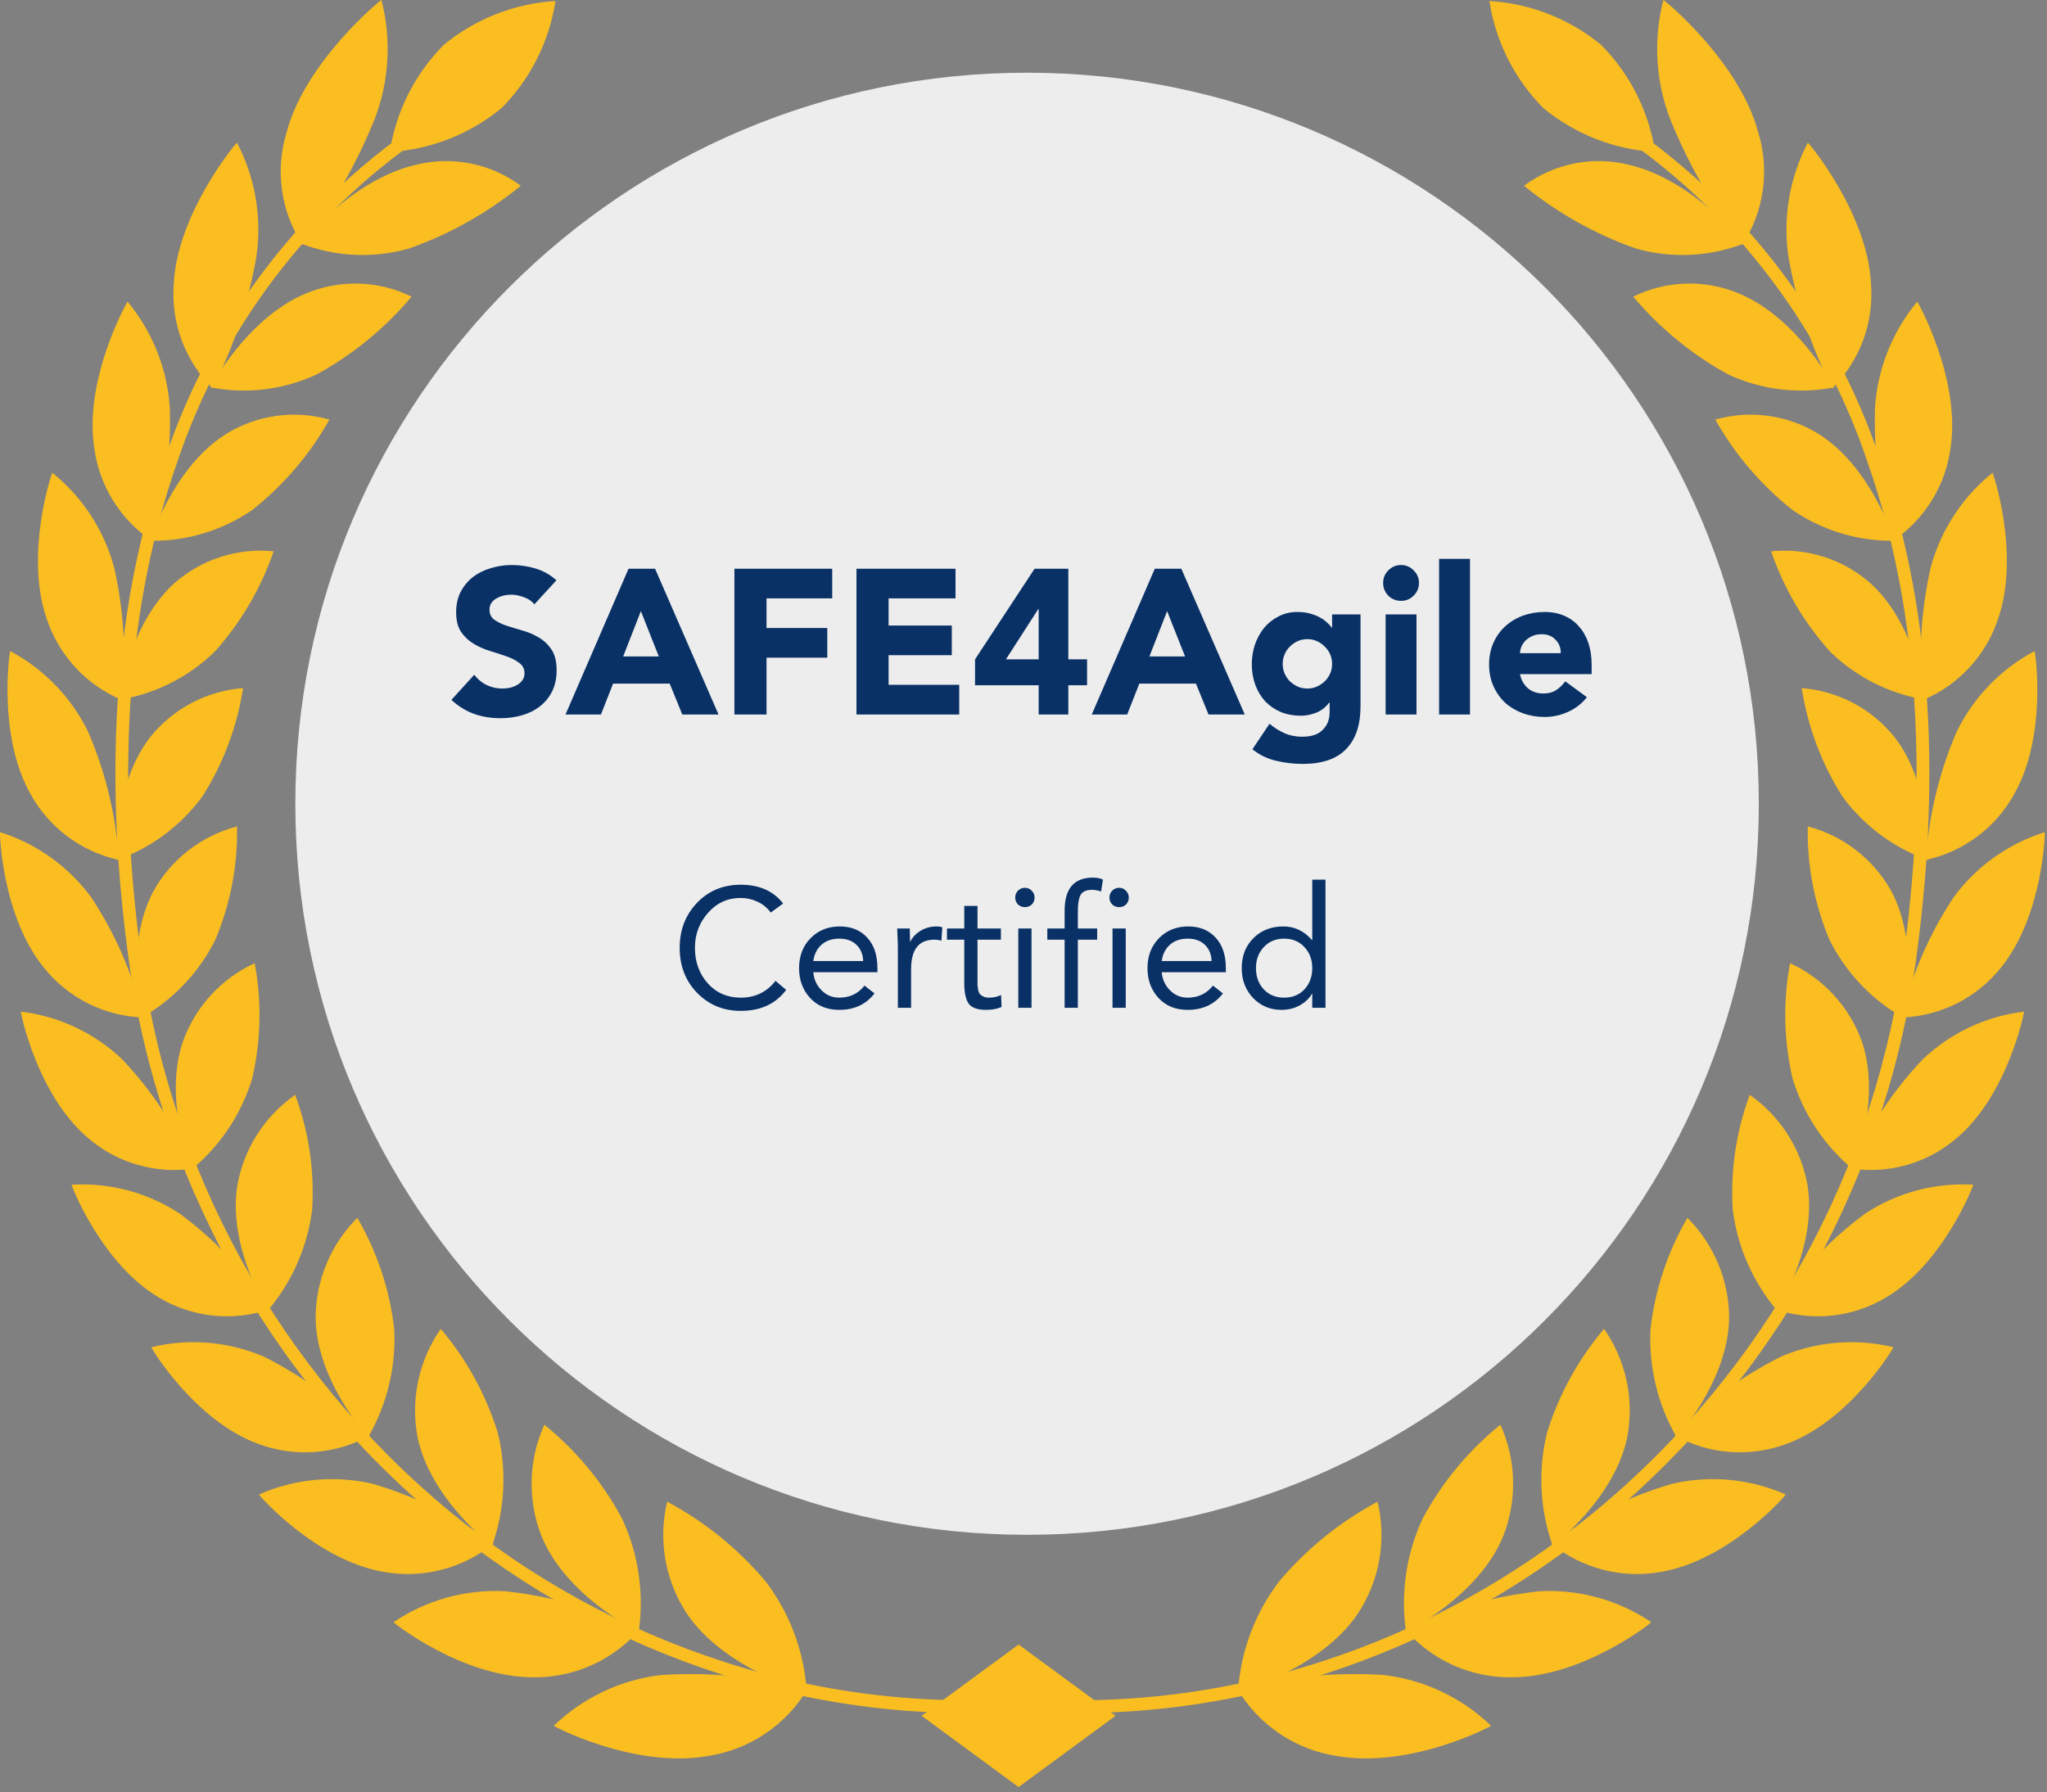 <svg width="169" height="148" viewBox="0 0 169 148" fill="none" xmlns="http://www.w3.org/2000/svg">
<rect x="0" y="0" width="169" height="148" fill="#808080" stroke="none"/>
<g clip-path="url(#clip0_2_59)">
<path d="M132.19 3.707C134.574 6.11 136.134 9.207 136.646 12.553C133.266 12.347 130.037 11.079 127.421 8.929C125.037 6.526 123.477 3.429 122.965 0.083C126.346 0.287 129.576 1.555 132.19 3.707Z" fill="#FBBE20"/>
<path d="M105.616 130.574C103.606 133.208 102.421 136.378 102.212 139.683C102.199 139.747 109.037 137.833 112.111 133.235C112.998 131.888 113.6 130.375 113.878 128.787C114.157 127.199 114.107 125.571 113.731 124.004C110.635 125.662 107.881 127.891 105.616 130.574Z" fill="#FBBE20"/>
<path d="M110.408 145.01C108.712 144.757 107.094 144.132 105.669 143.178C104.245 142.225 103.05 140.968 102.171 139.497C106.096 138.457 110.162 138.058 114.215 138.313C117.554 138.699 120.674 140.171 123.095 142.502C123.173 142.53 116.471 146.053 110.408 145.01Z" fill="#FBBE20"/>
<path d="M117.473 125.364C116.103 128.282 115.619 131.537 116.08 134.727C116.08 134.791 122.083 131.818 124.107 126.846C124.684 125.375 124.961 123.802 124.92 122.222C124.88 120.642 124.523 119.086 123.871 117.646C121.247 119.769 119.073 122.393 117.473 125.364Z" fill="#FBBE20"/>
<path d="M124.806 138.505C123.139 138.527 121.489 138.186 119.969 137.503C118.449 136.821 117.097 135.815 116.007 134.556C119.496 132.886 123.243 131.818 127.088 131.399C130.364 131.222 133.607 132.118 136.326 133.952C136.409 133.956 130.704 138.499 124.806 138.505Z" fill="#FBBE20"/>
<path d="M127.719 118.319C126.97 121.395 127.129 124.622 128.178 127.61C128.178 127.674 133.328 123.774 134.359 118.614C134.64 117.08 134.614 115.505 134.283 113.981C133.952 112.456 133.322 111.012 132.43 109.732C130.297 112.248 128.694 115.169 127.719 118.319Z" fill="#FBBE20"/>
<path d="M137.2 129.79C135.599 130.087 133.953 130.033 132.376 129.631C130.799 129.229 129.328 128.489 128.065 127.463C131.081 125.245 134.463 123.574 138.057 122.524C141.194 121.798 144.482 122.108 147.428 123.409C147.508 123.406 142.838 128.784 137.2 129.79Z" fill="#FBBE20"/>
<path d="M136.269 109.731C136.106 112.852 136.85 115.955 138.41 118.664C138.419 118.728 142.671 114.057 142.757 108.865C142.757 107.323 142.453 105.796 141.862 104.372C141.271 102.948 140.404 101.653 139.313 100.564C137.677 103.377 136.64 106.498 136.269 109.731Z" fill="#FBBE20"/>
<path d="M147.526 119.221C146.027 119.784 144.424 120.015 142.827 119.897C141.23 119.78 139.678 119.316 138.278 118.54C140.79 115.863 143.76 113.655 147.048 112.02C149.973 110.768 153.226 110.497 156.319 111.249C156.383 111.231 152.784 117.275 147.526 119.221Z" fill="#FBBE20"/>
<path d="M143.054 99.887C143.44 102.955 144.707 105.845 146.702 108.208C146.721 108.266 150.037 102.984 149.235 97.906C148.973 96.403 148.416 94.968 147.596 93.681C146.776 92.395 145.709 91.283 144.458 90.41C143.335 93.437 142.857 96.665 143.054 99.887Z" fill="#FBBE20"/>
<path d="M155.683 107.156C154.322 107.967 152.801 108.472 151.225 108.637C149.649 108.802 148.056 108.621 146.557 108.109C148.537 105.055 151.052 102.382 153.981 100.219C156.621 98.479 159.754 97.64 162.911 97.829C162.965 97.806 160.469 104.344 155.683 107.156Z" fill="#FBBE20"/>
<path d="M148 89.076C148.891 92.005 150.624 94.606 152.983 96.558C153.011 96.612 155.356 90.871 153.723 86.033C153.218 84.609 152.432 83.301 151.413 82.185C150.394 81.069 149.161 80.168 147.788 79.535C147.196 82.696 147.268 85.945 148 89.076Z" fill="#FBBE20"/>
<path d="M161.584 93.947C160.395 94.98 158.996 95.742 157.483 96.181C155.97 96.621 154.379 96.726 152.822 96.491C154.243 93.152 156.252 90.094 158.752 87.463C161.04 85.291 163.968 83.913 167.101 83.536C167.152 83.495 165.795 90.352 161.584 93.947Z" fill="#FBBE20"/>
<path d="M151.037 77.601C152.393 80.312 154.525 82.558 157.163 84.054C157.195 84.103 158.537 78.055 156.144 73.58C155.414 72.272 154.427 71.124 153.242 70.207C152.056 69.29 150.697 68.622 149.247 68.243C149.186 71.453 149.796 74.64 151.037 77.601Z" fill="#FBBE20"/>
<path d="M165.155 79.954C164.166 81.178 162.926 82.175 161.517 82.876C160.108 83.578 158.564 83.967 156.991 84.017C157.829 80.482 159.285 77.122 161.293 74.092C163.163 71.547 165.797 69.665 168.812 68.719C168.861 68.672 168.68 75.672 165.155 79.954Z" fill="#FBBE20"/>
<path d="M152.096 65.753C153.872 68.182 156.341 70.018 159.18 71.022C159.22 71.067 159.525 64.864 156.414 60.87C155.482 59.706 154.321 58.746 153.002 58.05C151.684 57.353 150.236 56.935 148.749 56.82C149.242 59.995 150.381 63.035 152.096 65.753Z" fill="#FBBE20"/>
<path d="M166.313 65.536C165.558 66.919 164.515 68.123 163.253 69.067C161.992 70.011 160.542 70.673 159.002 71.009C159.235 67.365 160.092 63.788 161.538 60.435C162.923 57.587 165.176 55.252 167.973 53.765C168.019 53.714 169.05 60.689 166.313 65.536Z" fill="#FBBE20"/>
<path d="M151.102 53.823C153.251 55.91 155.987 57.29 158.943 57.777C158.993 57.818 158.215 51.611 154.455 48.191C153.343 47.201 152.037 46.453 150.62 45.994C149.203 45.535 147.706 45.375 146.224 45.525C147.276 48.59 148.935 51.413 151.102 53.823Z" fill="#FBBE20"/>
<path d="M164.975 51.058C164.486 52.56 163.679 53.94 162.608 55.103C161.538 56.265 160.23 57.184 158.772 57.796C158.373 54.135 158.586 50.433 159.402 46.841C160.236 43.77 162.019 41.041 164.498 39.043C164.53 38.988 166.805 45.749 164.975 51.058Z" fill="#FBBE20"/>
<path d="M147.979 42.106C150.447 43.803 153.382 44.694 156.378 44.655C156.438 44.687 154.554 38.639 150.203 35.872C148.937 35.078 147.518 34.559 146.039 34.348C144.559 34.137 143.052 34.239 141.614 34.647C143.232 37.522 145.394 40.055 147.979 42.106Z" fill="#FBBE20"/>
<path d="M161.053 36.874C160.858 38.451 160.326 39.968 159.491 41.32C158.656 42.672 157.539 43.828 156.215 44.709C155.161 41.119 154.684 37.384 154.8 33.645C155.014 30.442 156.232 27.389 158.281 24.917C158.307 24.863 161.862 31.248 161.053 36.874Z" fill="#FBBE20"/>
<path d="M142.663 30.912C145.393 32.187 148.458 32.565 151.416 31.991C151.485 32.014 148.453 26.273 143.585 24.242C142.194 23.655 140.693 23.375 139.184 23.418C137.676 23.462 136.194 23.83 134.84 24.497C137.03 27.098 139.682 29.273 142.663 30.912Z" fill="#FBBE20"/>
<path d="M154.465 23.352C154.601 24.951 154.384 26.559 153.831 28.066C153.277 29.572 152.401 30.939 151.263 32.071C149.525 28.644 148.308 24.978 147.651 21.193C147.182 17.967 147.743 14.675 149.253 11.785C149.274 11.722 154.153 17.552 154.465 23.352Z" fill="#FBBE20"/>
<path d="M135.071 20.527C138.002 21.355 141.123 21.21 143.965 20.114C144.042 20.127 139.831 14.854 134.503 13.612C133.018 13.239 131.469 13.201 129.968 13.5C128.467 13.799 127.051 14.427 125.822 15.34C128.582 17.59 131.711 19.345 135.071 20.527Z" fill="#FBBE20"/>
<path d="M145.136 10.851C145.627 12.411 145.765 14.06 145.541 15.68C145.316 17.3 144.735 18.85 143.839 20.218C141.389 17.042 139.386 13.546 137.885 9.827C136.684 6.688 136.489 3.254 137.327 0.001C137.34 -0.063 143.565 5.042 145.136 10.851Z" fill="#FBBE20"/>
<path d="M82.978 141.193L83.073 140.137C91.817 140.928 100.631 139.944 108.985 137.244C117.251 134.584 124.937 130.379 131.632 124.852C145.797 113.165 154.961 96.515 157.253 78.303C159.227 63.209 158.215 49.761 154.24 38.329C150.295 26.458 142.299 16.351 131.651 9.777L132.208 8.88C143.064 15.582 151.215 25.884 155.237 37.985C159.266 49.574 160.297 63.187 158.294 78.445C155.97 96.922 146.671 113.815 132.297 125.669C125.496 131.28 117.691 135.55 109.296 138.252C100.812 140.994 91.859 141.995 82.978 141.193Z" fill="#FBBE20"/>
<path d="M36.635 3.707C34.251 6.11 32.691 9.207 32.179 12.553C35.56 12.347 38.788 11.079 41.404 8.929C43.789 6.526 45.35 3.429 45.863 0.083C42.481 0.285 39.25 1.554 36.635 3.707Z" fill="#FBBE20"/>
<path d="M63.198 130.574C65.208 133.208 66.392 136.378 66.602 139.683C66.615 139.747 59.777 137.833 56.703 133.235C55.816 131.888 55.214 130.375 54.935 128.787C54.657 127.199 54.707 125.571 55.082 124.004C58.181 125.659 60.935 127.889 63.198 130.574Z" fill="#FBBE20"/>
<path d="M58.412 145.01C60.108 144.757 61.726 144.132 63.15 143.178C64.575 142.225 65.769 140.968 66.649 139.497C62.724 138.457 58.657 138.058 54.605 138.313C51.266 138.699 48.146 140.171 45.725 142.502C45.647 142.53 52.345 146.053 58.412 145.01Z" fill="#FBBE20"/>
<path d="M51.339 125.364C52.708 128.282 53.193 131.537 52.733 134.727C52.733 134.791 46.729 131.818 44.706 126.846C44.128 125.374 43.851 123.802 43.892 122.222C43.932 120.642 44.289 119.086 44.941 117.646C47.565 119.769 49.739 122.393 51.339 125.364Z" fill="#FBBE20"/>
<path d="M44.013 138.505C45.678 138.527 47.329 138.186 48.849 137.503C50.369 136.821 51.721 135.815 52.811 134.556C49.323 132.885 45.576 131.817 41.73 131.399C38.454 131.222 35.211 132.118 32.492 133.952C32.415 133.956 38.118 138.499 44.013 138.505Z" fill="#FBBE20"/>
<path d="M41.099 118.319C41.848 121.395 41.689 124.622 40.64 127.61C40.64 127.674 35.49 123.774 34.461 118.614C34.18 117.08 34.206 115.505 34.537 113.981C34.868 112.456 35.498 111.012 36.39 109.732C38.524 112.247 40.126 115.168 41.099 118.319Z" fill="#FBBE20"/>
<path d="M31.61 129.79C33.211 130.087 34.857 130.033 36.434 129.631C38.012 129.229 39.483 128.489 40.745 127.463C37.729 125.245 34.347 123.574 30.753 122.524C27.616 121.798 24.328 122.108 21.382 123.409C21.314 123.406 25.984 128.784 31.61 129.79Z" fill="#FBBE20"/>
<path d="M32.545 109.731C32.708 112.852 31.964 115.954 30.404 118.664C30.395 118.728 26.142 114.057 26.057 108.865C26.057 107.323 26.361 105.796 26.952 104.372C27.543 102.947 28.409 101.653 29.501 100.564C31.137 103.377 32.173 106.498 32.545 109.731Z" fill="#FBBE20"/>
<path d="M21.289 119.221C22.788 119.784 24.391 120.015 25.988 119.897C27.585 119.78 29.137 119.317 30.537 118.54C28.025 115.863 25.055 113.655 21.767 112.02C18.841 110.767 15.588 110.497 12.496 111.249C12.431 111.231 16.029 117.275 21.289 119.221Z" fill="#FBBE20"/>
<path d="M25.771 99.887C25.386 102.955 24.118 105.845 22.123 108.208C22.106 108.266 18.788 102.984 19.592 97.906C19.854 96.403 20.411 94.968 21.231 93.681C22.051 92.395 23.117 91.283 24.369 90.41C25.494 93.437 25.971 96.665 25.771 99.887Z" fill="#FBBE20"/>
<path d="M13.14 107.156C14.501 107.967 16.022 108.472 17.598 108.637C19.173 108.801 20.766 108.621 22.265 108.109C20.285 105.055 17.77 102.382 14.841 100.219C12.201 98.479 9.068 97.64 5.911 97.829C5.857 97.806 8.353 104.344 13.14 107.156Z" fill="#FBBE20"/>
<path d="M20.815 89.076C19.924 92.005 18.191 94.606 15.832 96.558C15.804 96.612 13.459 90.871 15.092 86.033C15.597 84.609 16.383 83.301 17.402 82.185C18.421 81.069 19.654 80.168 21.027 79.535C21.622 82.696 21.549 85.946 20.815 89.076Z" fill="#FBBE20"/>
<path d="M7.239 93.947C8.428 94.98 9.828 95.743 11.342 96.182C12.856 96.621 14.447 96.727 16.005 96.491C14.584 93.152 12.575 90.094 10.075 87.463C7.787 85.29 4.858 83.913 1.724 83.536C1.671 83.495 3.027 90.352 7.239 93.947Z" fill="#FBBE20"/>
<path d="M17.779 77.601C16.424 80.312 14.292 82.558 11.654 84.054C11.622 84.103 10.279 78.055 12.673 73.58C13.402 72.272 14.39 71.124 15.575 70.207C16.761 69.29 18.119 68.622 19.57 68.243C19.636 71.453 19.026 74.641 17.779 77.601Z" fill="#FBBE20"/>
<path d="M3.663 79.954C4.652 81.178 5.893 82.175 7.301 82.876C8.71 83.578 10.254 83.967 11.827 84.017C10.989 80.482 9.533 77.122 7.525 74.092C5.655 71.547 3.021 69.665 0.007 68.719C-0.046 68.672 0.136 75.672 3.663 79.954Z" fill="#FBBE20"/>
<path d="M16.72 65.753C14.944 68.182 12.475 70.018 9.637 71.022C9.596 71.067 9.291 64.864 12.402 60.87C13.334 59.706 14.495 58.746 15.814 58.05C17.132 57.353 18.58 56.935 20.067 56.82C19.579 59.996 18.44 63.038 16.72 65.753Z" fill="#FBBE20"/>
<path d="M2.503 65.536C3.258 66.919 4.301 68.123 5.563 69.067C6.824 70.011 8.274 70.673 9.814 71.009C9.582 67.365 8.724 63.788 7.278 60.435C5.893 57.587 3.64 55.252 0.843 53.765C0.803 53.714 -0.228 60.689 2.503 65.536Z" fill="#FBBE20"/>
<path d="M17.713 53.824C15.565 55.911 12.829 57.29 9.873 57.777C9.823 57.818 10.6 51.611 14.361 48.191C15.473 47.201 16.779 46.453 18.196 45.994C19.613 45.535 21.109 45.375 22.591 45.525C21.54 48.59 19.881 51.413 17.713 53.824Z" fill="#FBBE20"/>
<path d="M3.846 51.058C4.335 52.56 5.143 53.94 6.213 55.102C7.283 56.265 8.592 57.184 10.049 57.796C10.448 54.135 10.235 50.433 9.419 46.841C8.585 43.77 6.802 41.041 4.324 39.043C4.29 38.987 2.013 45.749 3.846 51.058Z" fill="#FBBE20"/>
<path d="M20.833 42.106C18.365 43.803 15.43 44.694 12.434 44.655C12.374 44.687 14.258 38.639 18.609 35.872C19.875 35.078 21.294 34.559 22.773 34.348C24.253 34.137 25.76 34.239 27.198 34.647C25.583 37.524 23.421 40.058 20.833 42.106Z" fill="#FBBE20"/>
<path d="M7.764 36.874C7.958 38.451 8.491 39.967 9.326 41.32C10.161 42.672 11.278 43.828 12.601 44.709C13.656 41.119 14.134 37.384 14.018 33.645C13.804 30.442 12.586 27.389 10.537 24.917C10.508 24.863 6.947 31.248 7.764 36.874Z" fill="#FBBE20"/>
<path d="M26.155 30.912C23.425 32.187 20.361 32.565 17.402 31.991C17.334 32.014 20.366 26.273 25.234 24.242C26.625 23.655 28.125 23.375 29.634 23.419C31.143 23.462 32.624 23.83 33.978 24.497C31.79 27.1 29.137 29.275 26.155 30.912Z" fill="#FBBE20"/>
<path d="M14.353 23.352C14.218 24.951 14.435 26.56 14.988 28.066C15.541 29.572 16.418 30.939 17.556 32.071C19.293 28.644 20.511 24.978 21.168 21.193C21.637 17.967 21.076 14.675 19.566 11.785C19.544 11.722 14.671 17.552 14.353 23.352Z" fill="#FBBE20"/>
<path d="M33.745 20.527C30.814 21.355 27.693 21.209 24.852 20.114C24.774 20.127 28.986 14.854 34.314 13.612C35.799 13.239 37.347 13.201 38.849 13.5C40.35 13.799 41.766 14.427 42.995 15.34C40.235 17.59 37.105 19.346 33.745 20.527Z" fill="#FBBE20"/>
<path d="M23.684 10.851C23.194 12.411 23.055 14.06 23.28 15.68C23.504 17.3 24.085 18.85 24.981 20.218C27.431 17.042 29.434 13.546 30.935 9.827C32.137 6.688 32.331 3.254 31.493 0.001C31.48 -0.063 25.249 5.042 23.684 10.851Z" fill="#FBBE20"/>
<path d="M85.837 141.193L85.742 140.137C76.998 140.928 68.184 139.944 59.83 137.244C51.563 134.584 43.878 130.379 37.183 124.852C23.018 113.165 13.853 96.515 11.562 78.303C9.588 63.209 10.6 49.761 14.575 38.329C18.519 26.458 26.515 16.351 37.164 9.777L36.606 8.88C25.751 15.582 17.6 25.884 13.578 37.985C9.549 49.574 8.518 63.187 10.521 78.444C12.845 96.922 22.144 113.814 36.518 125.669C43.319 131.28 51.124 135.55 59.518 138.252C68.003 140.994 76.955 141.994 85.837 141.193Z" fill="#FBBE20"/>
<path d="M84.094 135.798L76.088 141.683L84.094 147.569L92.101 141.683L84.094 135.798Z" fill="#FBBE20"/>
<path d="M84.795 126.738C118.16 126.738 145.208 99.711 145.208 66.371C145.208 33.031 118.16 6.004 84.795 6.004C51.43 6.004 24.382 33.031 24.382 66.371C24.382 99.711 51.43 126.738 84.795 126.738Z" fill="#EDEDED"/>
<path d="M44.119 49.905C43.904 49.633 43.609 49.435 43.235 49.31C42.872 49.174 42.526 49.106 42.198 49.106C42.005 49.106 41.807 49.129 41.603 49.174C41.399 49.219 41.206 49.293 41.025 49.395C40.843 49.486 40.696 49.61 40.583 49.769C40.469 49.928 40.413 50.12 40.413 50.347C40.413 50.71 40.549 50.987 40.821 51.18C41.093 51.373 41.433 51.537 41.841 51.673C42.26 51.809 42.708 51.945 43.184 52.081C43.66 52.217 44.102 52.41 44.51 52.659C44.929 52.908 45.275 53.243 45.547 53.662C45.819 54.081 45.955 54.642 45.955 55.345C45.955 56.014 45.83 56.597 45.581 57.096C45.331 57.595 44.992 58.008 44.561 58.337C44.142 58.666 43.648 58.909 43.082 59.068C42.526 59.227 41.937 59.306 41.314 59.306C40.532 59.306 39.806 59.187 39.138 58.949C38.469 58.711 37.846 58.326 37.268 57.793L39.155 55.719C39.427 56.082 39.767 56.365 40.175 56.569C40.594 56.762 41.025 56.858 41.467 56.858C41.682 56.858 41.898 56.835 42.113 56.79C42.34 56.733 42.538 56.654 42.708 56.552C42.889 56.45 43.031 56.32 43.133 56.161C43.246 56.002 43.303 55.815 43.303 55.6C43.303 55.237 43.161 54.954 42.878 54.75C42.606 54.535 42.26 54.353 41.841 54.206C41.422 54.059 40.968 53.911 40.481 53.764C39.993 53.617 39.54 53.418 39.121 53.169C38.702 52.92 38.35 52.591 38.067 52.183C37.795 51.775 37.659 51.237 37.659 50.568C37.659 49.922 37.783 49.355 38.033 48.868C38.294 48.381 38.633 47.973 39.053 47.644C39.483 47.315 39.977 47.072 40.532 46.913C41.087 46.743 41.66 46.658 42.249 46.658C42.929 46.658 43.586 46.754 44.221 46.947C44.855 47.14 45.428 47.463 45.938 47.916L44.119 49.905ZM51.892 46.964H54.084L59.321 59H56.328L55.291 56.45H50.617L49.614 59H46.69L51.892 46.964ZM52.911 50.466L51.45 54.206H54.391L52.911 50.466ZM60.633 46.964H68.708V49.412H63.285V51.86H68.3V54.308H63.285V59H60.633V46.964ZM70.71 46.964H78.887V49.412H73.362V51.656H78.581V54.104H73.362V56.552H79.193V59H70.71V46.964ZM85.753 56.586H80.5V54.444L85.413 46.964H88.201V54.444H89.748V56.586H88.201V59H85.753V56.586ZM85.753 50.296H85.719L83.05 54.444H85.753V50.296ZM95.338 46.964H97.531L102.767 59H99.775L98.738 56.45H94.063L93.06 59H90.136L95.338 46.964ZM96.358 50.466L94.896 54.206H97.837L96.358 50.466ZM112.324 58.303C112.324 59.867 111.928 61.051 111.134 61.856C110.352 62.672 109.157 63.08 107.547 63.08C106.811 63.08 106.085 62.995 105.371 62.825C104.657 62.666 104 62.349 103.399 61.873L104.81 59.765C105.207 60.094 105.621 60.354 106.051 60.547C106.493 60.74 106.975 60.836 107.496 60.836C108.278 60.836 108.851 60.643 109.213 60.258C109.587 59.884 109.774 59.402 109.774 58.813V58.014H109.74C109.446 58.411 109.077 58.694 108.635 58.864C108.205 59.023 107.797 59.102 107.411 59.102C106.799 59.102 106.244 59 105.745 58.796C105.247 58.581 104.816 58.286 104.453 57.912C104.102 57.527 103.83 57.073 103.637 56.552C103.445 56.031 103.348 55.458 103.348 54.835C103.348 54.291 103.433 53.758 103.603 53.237C103.785 52.716 104.034 52.257 104.351 51.86C104.68 51.463 105.077 51.146 105.541 50.908C106.006 50.659 106.533 50.534 107.122 50.534C107.485 50.534 107.814 50.574 108.108 50.653C108.414 50.732 108.686 50.834 108.924 50.959C109.162 51.084 109.366 51.225 109.536 51.384C109.706 51.531 109.842 51.679 109.944 51.826H109.978V50.738H112.324V58.303ZM105.898 54.818C105.898 55.09 105.949 55.351 106.051 55.6C106.153 55.838 106.295 56.053 106.476 56.246C106.669 56.427 106.884 56.575 107.122 56.688C107.372 56.801 107.644 56.858 107.938 56.858C108.222 56.858 108.488 56.801 108.737 56.688C108.987 56.575 109.202 56.427 109.383 56.246C109.576 56.053 109.723 55.838 109.825 55.6C109.927 55.351 109.978 55.09 109.978 54.818C109.978 54.546 109.927 54.291 109.825 54.053C109.723 53.804 109.576 53.588 109.383 53.407C109.202 53.214 108.987 53.061 108.737 52.948C108.488 52.835 108.222 52.778 107.938 52.778C107.644 52.778 107.372 52.835 107.122 52.948C106.884 53.061 106.669 53.214 106.476 53.407C106.295 53.588 106.153 53.804 106.051 54.053C105.949 54.291 105.898 54.546 105.898 54.818ZM114.396 50.738H116.946V59H114.396V50.738ZM114.192 48.137C114.192 47.729 114.334 47.383 114.617 47.1C114.912 46.805 115.263 46.658 115.671 46.658C116.079 46.658 116.425 46.805 116.708 47.1C117.003 47.383 117.15 47.729 117.15 48.137C117.15 48.545 117.003 48.896 116.708 49.191C116.425 49.474 116.079 49.616 115.671 49.616C115.263 49.616 114.912 49.474 114.617 49.191C114.334 48.896 114.192 48.545 114.192 48.137ZM118.812 46.148H121.362V59H118.812V46.148ZM131.014 57.572C130.606 58.093 130.091 58.496 129.467 58.779C128.844 59.062 128.198 59.204 127.529 59.204C126.895 59.204 126.294 59.102 125.727 58.898C125.172 58.694 124.685 58.405 124.265 58.031C123.857 57.646 123.534 57.187 123.296 56.654C123.058 56.121 122.939 55.526 122.939 54.869C122.939 54.212 123.058 53.617 123.296 53.084C123.534 52.551 123.857 52.098 124.265 51.724C124.685 51.339 125.172 51.044 125.727 50.84C126.294 50.636 126.895 50.534 127.529 50.534C128.119 50.534 128.651 50.636 129.127 50.84C129.615 51.044 130.023 51.339 130.351 51.724C130.691 52.098 130.952 52.551 131.133 53.084C131.315 53.617 131.405 54.212 131.405 54.869V55.668H125.489C125.591 56.155 125.812 56.546 126.152 56.841C126.492 57.124 126.912 57.266 127.41 57.266C127.83 57.266 128.181 57.175 128.464 56.994C128.759 56.801 129.014 56.558 129.229 56.263L131.014 57.572ZM128.855 53.934C128.867 53.503 128.725 53.135 128.43 52.829C128.136 52.523 127.756 52.37 127.291 52.37C127.008 52.37 126.759 52.415 126.543 52.506C126.328 52.597 126.141 52.716 125.982 52.863C125.835 52.999 125.716 53.163 125.625 53.356C125.546 53.537 125.501 53.73 125.489 53.934H128.855Z" fill="#093166"/>
<path d="M64.654 74.612L63.632 75.355C63.342 74.963 62.978 74.664 62.54 74.459C62.101 74.253 61.639 74.15 61.154 74.15C60.071 74.15 59.17 74.561 58.452 75.382C57.733 76.195 57.374 77.156 57.374 78.266C57.374 79.433 57.728 80.413 58.438 81.207C59.147 81.99 60.052 82.382 61.154 82.382C62.348 82.382 63.305 81.921 64.024 80.996L64.906 81.739C64.047 82.896 62.796 83.475 61.154 83.475C59.726 83.475 58.526 82.98 57.556 81.99C56.594 81.001 56.114 79.76 56.114 78.266C56.114 76.792 56.59 75.555 57.542 74.556C58.494 73.558 59.698 73.058 61.154 73.058C62.694 73.058 63.86 73.576 64.654 74.612ZM71.375 81.388L72.201 82.032C71.501 82.938 70.53 83.391 69.289 83.391C68.29 83.391 67.488 83.064 66.881 82.41C66.274 81.748 65.971 80.927 65.971 79.947C65.971 78.939 66.288 78.112 66.923 77.469C67.558 76.825 68.36 76.502 69.331 76.502C70.274 76.502 71.025 76.806 71.585 77.412C72.154 78.019 72.439 78.859 72.439 79.933V80.282H67.147C67.194 80.861 67.418 81.356 67.819 81.766C68.22 82.177 68.71 82.382 69.289 82.382C70.157 82.382 70.852 82.051 71.375 81.388ZM67.147 79.359H71.263C71.244 78.799 71.058 78.35 70.703 78.014C70.358 77.678 69.886 77.51 69.289 77.51C68.692 77.51 68.202 77.678 67.819 78.014C67.446 78.35 67.222 78.799 67.147 79.359ZM74.128 83.222V78.225C74.128 78.01 74.119 77.73 74.1 77.385C74.082 77.039 74.072 76.801 74.072 76.671H75.108C75.108 76.782 75.113 76.96 75.122 77.203C75.132 77.445 75.136 77.627 75.136 77.749H75.164C75.323 77.403 75.598 77.109 75.99 76.867C76.382 76.624 76.835 76.502 77.348 76.502C77.516 76.502 77.666 76.526 77.796 76.573L77.726 77.678C77.549 77.623 77.353 77.594 77.138 77.594C75.86 77.594 75.22 78.406 75.22 80.031V83.222H74.128ZM82.634 76.671V77.594H80.702V80.871C80.702 81.085 80.702 81.249 80.702 81.361C80.712 81.472 80.73 81.608 80.758 81.766C80.796 81.916 80.847 82.028 80.912 82.103C80.987 82.177 81.085 82.243 81.206 82.299C81.337 82.355 81.496 82.382 81.682 82.382C82.037 82.382 82.359 82.308 82.648 82.159L82.69 83.153C82.335 83.311 81.911 83.391 81.416 83.391C80.688 83.391 80.203 83.213 79.96 82.859C79.727 82.504 79.61 81.948 79.61 81.192V77.594H78.182V76.671H79.61V74.808H80.702V76.671H82.634ZM84.07 83.222V76.671H85.162V83.222H84.07ZM83.818 74.109C83.818 73.894 83.893 73.707 84.042 73.549C84.201 73.39 84.392 73.311 84.616 73.311C84.84 73.311 85.027 73.39 85.176 73.549C85.335 73.707 85.414 73.894 85.414 74.109C85.414 74.342 85.339 74.533 85.19 74.683C85.041 74.832 84.849 74.906 84.616 74.906C84.383 74.906 84.191 74.832 84.042 74.683C83.893 74.533 83.818 74.342 83.818 74.109ZM87.895 83.222V77.594H86.467V76.671H87.895V75.201C87.895 73.38 88.67 72.471 90.219 72.471C90.574 72.471 90.854 72.526 91.059 72.638L90.905 73.618C90.644 73.525 90.397 73.478 90.163 73.478C89.893 73.478 89.673 73.525 89.505 73.618C89.337 73.703 89.216 73.847 89.141 74.052C89.076 74.258 89.034 74.454 89.015 74.641C88.997 74.827 88.987 75.093 88.987 75.439V76.671H90.583V77.594H88.987V83.222H87.895ZM91.849 83.222V76.671H92.941V83.222H91.849ZM91.597 74.109C91.597 73.894 91.672 73.707 91.821 73.549C91.98 73.39 92.171 73.311 92.395 73.311C92.619 73.311 92.806 73.39 92.955 73.549C93.114 73.707 93.193 73.894 93.193 74.109C93.193 74.342 93.119 74.533 92.969 74.683C92.82 74.832 92.629 74.906 92.395 74.906C92.162 74.906 91.971 74.832 91.821 74.683C91.672 74.533 91.597 74.342 91.597 74.109ZM100.141 81.388L100.967 82.032C100.267 82.938 99.296 83.391 98.055 83.391C97.056 83.391 96.253 83.064 95.647 82.41C95.04 81.748 94.737 80.927 94.737 79.947C94.737 78.939 95.054 78.112 95.689 77.469C96.323 76.825 97.126 76.502 98.097 76.502C99.039 76.502 99.791 76.806 100.351 77.412C100.92 78.019 101.205 78.859 101.205 79.933V80.282H95.913C95.959 80.861 96.183 81.356 96.585 81.766C96.986 82.177 97.476 82.382 98.055 82.382C98.923 82.382 99.618 82.051 100.141 81.388ZM95.913 79.359H100.029C100.01 78.799 99.823 78.35 99.469 78.014C99.123 77.678 98.652 77.51 98.055 77.51C97.457 77.51 96.967 77.678 96.585 78.014C96.211 78.35 95.987 78.799 95.913 79.359ZM108.34 83.222V82.061H108.312C108.097 82.443 107.766 82.76 107.318 83.013C106.87 83.264 106.361 83.391 105.792 83.391C104.868 83.391 104.089 83.064 103.454 82.41C102.829 81.748 102.516 80.927 102.516 79.947C102.516 78.948 102.833 78.126 103.468 77.483C104.112 76.829 104.943 76.502 105.96 76.502C106.884 76.502 107.668 76.876 108.312 77.623H108.34V72.638H109.432V83.222H108.34ZM107.696 81.697C108.125 81.23 108.34 80.647 108.34 79.947C108.34 79.246 108.125 78.668 107.696 78.21C107.267 77.744 106.707 77.51 106.016 77.51C105.325 77.51 104.765 77.744 104.336 78.21C103.907 78.668 103.692 79.246 103.692 79.947C103.692 80.647 103.907 81.23 104.336 81.697C104.765 82.154 105.325 82.382 106.016 82.382C106.707 82.382 107.267 82.154 107.696 81.697Z" fill="#093166"/>
</g>
<defs>
<clipPath id="clip0_2_59">
<rect width="169" height="148" fill="white"/>
</clipPath>
</defs>
</svg>
